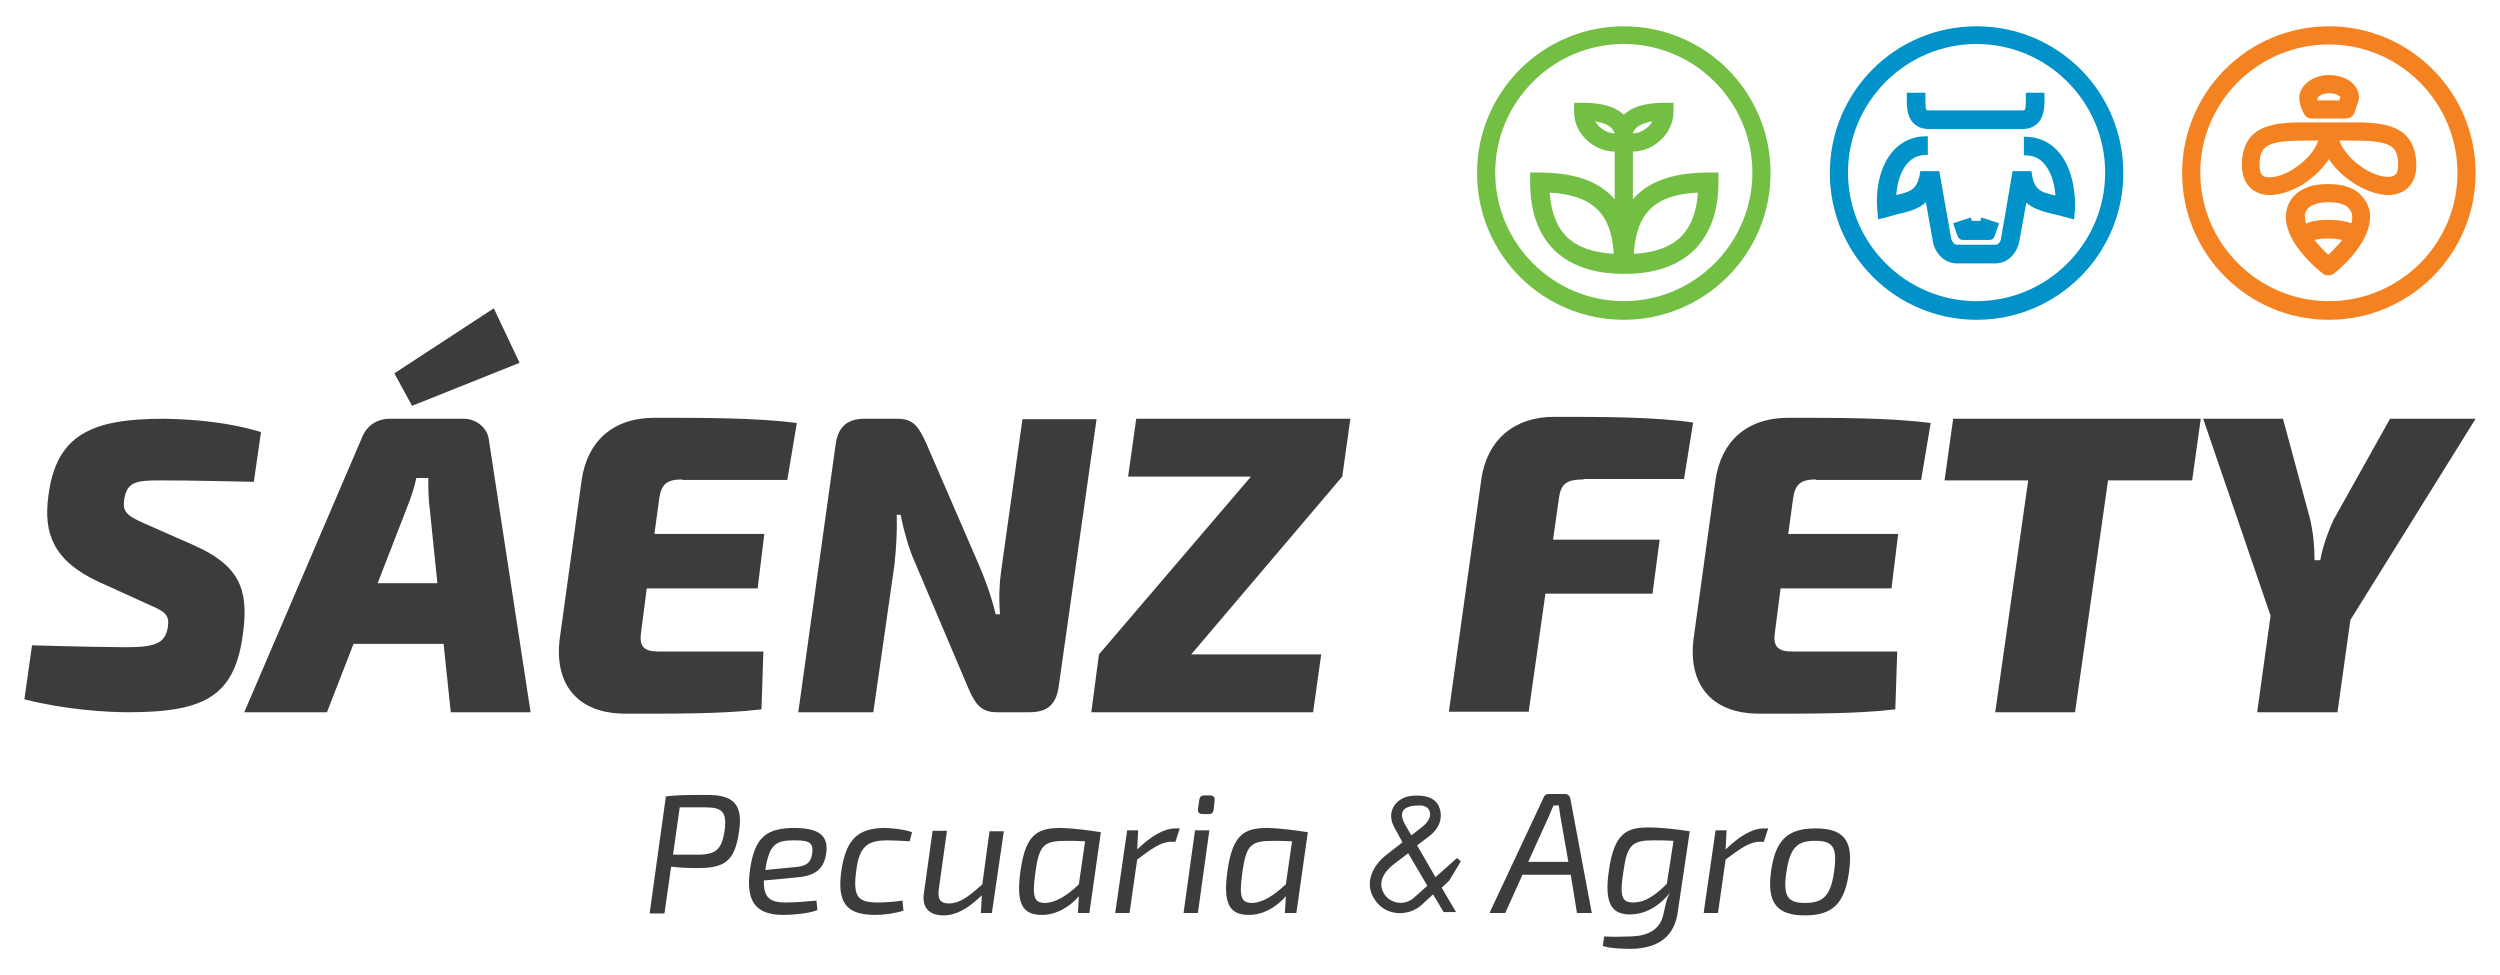 <?xml version="1.0" encoding="UTF-8"?> <!-- Generator: Adobe Illustrator 22.0.1, SVG Export Plug-In . SVG Version: 6.00 Build 0) --> <svg xmlns="http://www.w3.org/2000/svg" xmlns:xlink="http://www.w3.org/1999/xlink" id="Capa_1" x="0px" y="0px" viewBox="0 0 523 204" style="enable-background:new 0 0 523 204;" xml:space="preserve"> <style type="text/css"> .st0{fill:#3C3C3B;} .st1{fill:#0092C8;} .st2{fill:#72BF44;} .st3{fill:#F58220;} </style> <g> <g> <path class="st0" d="M154.6,174c-0.9,6.3-3.1,7.6-8.7,7.6c-2,0-4-0.1-5.5-0.3l-1.4,9.8h-3.1l3.4-24.5c2.7-0.3,4.5-0.3,8.3-0.3 C153.4,166.2,155.5,168.2,154.6,174z M147.6,168.9c-2.1,0-4,0-5.4,0l-1.4,9.9h5.1c3.9,0,5.1-1.1,5.7-5.1 C152.1,169.8,151,168.9,147.6,168.9z"></path> <path class="st0" d="M172.8,178.8c-0.6,3.3-2.5,4.5-6.6,4.8l-6.4,0.6c-0.1,3.8,1.5,4.6,4.6,4.6c1.9,0,4.4-0.2,6.4-0.4l0.2,2 c-1.8,0.7-5,1-7.1,1c-6,0-7.9-3-7-9.5c1-6.8,3.4-8.7,9.5-8.7C171.9,173.3,173.4,175.2,172.8,178.8z M166,175.8 c-3.8,0-5.1,1-5.9,6.2l6.2-0.6c2.3-0.2,3.3-0.8,3.6-2.8C170.3,176,168.9,175.8,166,175.8z"></path> <path class="st0" d="M190.8,174.1l-0.5,1.9c-1.5-0.1-3.4-0.2-4.6-0.2c-4.2,0-6,1.2-6.6,6.6c-0.7,5.3,0.5,6.4,4.5,6.4 c1.1,0,3.4-0.1,5.2-0.4l0.2,2.1c-1.8,0.6-4,0.9-5.9,0.9c-6.1,0-8-2.6-7.1-9.2c1-6.6,3.4-9,9.3-9 C186.9,173.3,189.2,173.5,190.8,174.1z"></path> <path class="st0" d="M207.5,191h-2.3l0.2-3.7c-2.9,2.8-5.4,4.2-8,4.2c-3.2,0-4.6-1.8-4.1-4.8l1.8-12.9h3l-1.7,12.2 c-0.3,2.1,0.3,3,2.1,3c2.2,0,4-1.3,7-4l1.5-11.1h3L207.5,191z"></path> <path class="st0" d="M230.3,174.1l-2.4,16.9h-2.4l0.2-3.5c-1.9,2.2-4.7,3.9-7.7,3.9c-4.1,0-5.5-2.3-4.5-9.3 c1.1-7.8,3.7-8.9,8.6-8.9C224.6,173.3,227.9,173.7,230.3,174.1z M225.7,185l1.3-9c-1.7-0.1-3.1-0.1-3.9-0.1 c-4.8,0-5.7,0.9-6.5,6.6c-0.7,5.2-0.3,6.4,2.1,6.4C220.9,188.8,223.2,187.4,225.7,185z"></path> <path class="st0" d="M245.9,176.1h-0.9c-2.1,0-4,1.4-7.1,3.7l-1.6,11.2h-3l2.5-17.3h2.3l-0.2,4c2.9-2.8,5.6-4.4,8-4.4h0.9 L245.9,176.1z"></path> <path class="st0" d="M247.6,191l2.4-17.3h3l-2.4,17.3H247.6z M253.2,166.4c0.6,0,1,0.4,0.9,1l-0.2,2c-0.1,0.6-0.4,0.9-1,0.9h-1.4 c-0.6,0-1-0.4-0.9-1l0.3-2c0.1-0.6,0.4-0.9,1-0.9H253.2z"></path> <path class="st0" d="M273.6,174.1l-2.4,16.9h-2.4l0.2-3.5c-1.9,2.2-4.7,3.9-7.7,3.9c-4.1,0-5.5-2.3-4.5-9.3 c1.1-7.8,3.7-8.9,8.6-8.9C267.9,173.3,271.1,173.7,273.6,174.1z M269,185l1.3-9c-1.7-0.1-3.1-0.1-3.9-0.1c-4.8,0-5.7,0.9-6.5,6.6 c-0.7,5.2-0.3,6.4,2.1,6.4C264.2,188.8,266.4,187.4,269,185z"></path> <path class="st0" d="M290.2,178.7l3.2-2.5l-1.6-2.9c-2.2-3.8,0.7-6.6,3.5-6.8c1.8-0.2,4.9-0.1,5.8,2.4c0.8,2.1,0.1,4.4-2.2,6.1 l-2.5,1.9l-1.2-2.1l2.3-1.8c0.9-0.7,2-1.9,1.6-3.2c-0.4-1.4-2.1-1.3-2.1-1.3c-2.9,0-4.8,0.9-3,4.1l6.3,10.9l4.5-4l0.8,0.7l-2.4,4 l-1.6,1.5l3,5.1H302l-2.2-3.7l-2.5,2.3c-2.6,2.3-7.4,2.4-9.7-1.2C285.5,185.1,286.7,181.4,290.2,178.7z M295.8,187.8l2.8-2.5 l-4-6.8l-2.9,2.2c-3,2.3-3.3,4.6-2,6.5C291.1,189.1,293.9,189.5,295.8,187.8z"></path> <path class="st0" d="M318.5,183l-3.6,8h-3.3l11.3-24.1c0.2-0.6,0.6-0.8,1.2-0.8h3.3c0.6,0,1,0.4,1.1,0.9l4.5,24h-3.1l-1.3-8H318.5 z M326.4,170.6c-0.1-0.7-0.2-1.4-0.3-2.1h-1.1c-0.3,0.6-0.6,1.4-0.9,2.1l-4.4,9.7h8.4L326.4,170.6z"></path> <path class="st0" d="M351,190.7c-0.6,4.7-3.5,7.7-9.8,7.8c-0.9,0-4,0-5.9-0.6l0.3-2c1.5,0.1,3,0.1,5.6,0c3.4-0.1,6.1-1.3,6.8-4.7 c0.4-1.7,0.6-3.2,1.4-4.5c-2,2.6-5,4.6-8.4,4.6c-3.7,0-5.5-2.1-4.4-9.3c1.1-7.8,3.8-8.9,8.3-8.9c2.7,0,6,0.4,8.5,0.8h0.1 L351,190.7z M348.7,184.9l1.4-9c-1.7-0.1-3.2-0.1-4.1-0.1c-4.6,0-5.6,0.9-6.4,6.6c-0.8,5.2-0.3,6.4,2.1,6.4 C344,188.8,346.1,187.5,348.7,184.9z"></path> <path class="st0" d="M369,176.1h-0.9c-2.1,0-4,1.4-7.1,3.7l-1.6,11.2h-3l2.5-17.3h2.3l-0.2,4c2.9-2.8,5.6-4.4,8-4.4h0.9L369,176.1 z"></path> <path class="st0" d="M386.8,182.5c-0.9,6.5-3.4,9-9.2,9c-5.8,0-8-2.5-7.1-9.2c0.9-6.5,3.4-9,9.3-9 C385.7,173.3,387.8,175.8,386.8,182.5z M373.7,182.5c-0.7,4.9,0.2,6.4,3.9,6.4c3.9,0,5.4-1.6,6.1-6.6c0.7-5-0.2-6.4-3.9-6.4 C376,175.9,374.5,177.2,373.7,182.5z"></path> </g> <g> <g> <path class="st0" d="M54.6,90.4l-1.5,10.4c-5.1-0.1-12.8-0.3-19.6-0.3c-5,0-6.9,0.3-7.5,3.9c-0.4,2.5,0.3,3.4,4.2,5.1l10.2,4.5 c9.6,4.2,11.6,9.2,10.5,18c-1.6,13.4-7.6,17-24,17c-4.6,0-13.1-0.5-21.8-2.7L6.7,135c10.4,0.3,17.1,0.4,19.5,0.4 c6.3,0,8.3-0.8,8.9-4.1c0.4-2.6-0.5-3.3-3.5-4.6l-11-5c-9.5-4.4-11.5-10.2-10.5-17.8c1.6-13.1,9.2-16.3,24.2-16.3 C40.8,87.7,48.2,88.4,54.6,90.4z"></path> <path class="st0" d="M74,134.6L68.4,149H51.1l24.6-57.4c1-2.6,3.2-4,5.9-4H97c2.7,0,5.1,2,5.3,4.6L111,149H94.3l-1.5-14.3H74z M89.9,106.4c-0.3-2.1-0.3-4.4-0.3-6.4h-2.5c-0.4,1.9-1.1,4.1-2,6.3L79,122h12.5L89.9,106.4z M82.5,78.1l20.8-13.6l5.4,11.4 l-22.5,9L82.5,78.1z"></path> <path class="st0" d="M142.7,100.3c-3.2,0-4.4,1-4.8,4.1l-1,7.3h23l-1.4,11.4h-23.2l-1.2,9.3c-0.4,2.8,0.6,3.9,3.6,3.9h22 l-0.4,12.1c-8.3,1-19.4,0.9-28.5,0.9c-10.2,0-14.9-6.4-13.7-15.7l4.6-33.3c1.2-7.9,6.4-12.9,15.3-12.9c10.3,0,21.5,0,29.7,1.1 l-2,11.9H142.7z"></path> <path class="st0" d="M221.5,143.5c-0.5,3.8-2.3,5.5-6.1,5.5h-6.9c-3.5,0-4.6-2-6-5.2l-11.2-26.4c-1.2-2.7-2.2-6.3-2.9-9.7h-0.8 c0.1,3.6-0.1,6.9-0.5,10.6l-4.4,30.7H167l7.8-55.9c0.5-3.8,2.4-5.5,6.1-5.5h6.9c3.5,0,4.5,2,6,5.2l11,25.4 c1.2,2.8,2.5,6.2,3.5,10.3h0.9c-0.3-3.8-0.1-6.9,0.4-10.2l4.3-30.6h15.5L221.5,143.5z"></path> <path class="st0" d="M249.2,136.9h27.2l-1.7,12.1h-46.4l1.6-12.1l31.8-37.2H236l1.7-12.1h44.8l-1.7,12.1L249.2,136.9z"></path> <path class="st0" d="M331.3,100.3c-3.6,0-4.8,0.9-5.2,4.1l-1.2,8.5h22.3l-1.5,11.3h-22.4l-3.5,24.7h-16.7l6.8-48.7 c1.2-8.2,6.9-13,15.2-13c10.1,0,21.1,0,29.1,1.2l-1.9,11.8H331.3z"></path> <path class="st0" d="M379.9,100.3c-3.2,0-4.4,1-4.8,4.1l-1,7.3h23l-1.4,11.4h-23.2l-1.2,9.3c-0.4,2.8,0.6,3.9,3.6,3.9h22 l-0.4,12.1c-8.3,1-19.4,0.9-28.5,0.9c-10.2,0-14.9-6.4-13.7-15.7l4.6-33.3c1.2-7.9,6.4-12.9,15.3-12.9c10.3,0,21.5,0,29.7,1.1 l-2,11.9H379.9z"></path> <path class="st0" d="M441,100.5l-6.9,48.5h-16.7l6.9-48.5h-17.5l1.8-12.9h51.8l-1.8,12.9H441z"></path> <path class="st0" d="M489,149h-16.8l2.8-20.2l-14.1-41.2h16.7l5.7,21.1c0.7,3.2,0.9,5.8,0.9,8.5h1.2c0.4-2.4,1.5-5.7,2.8-8.5 L500,87.6h17.9l-26.2,42.1L489,149z"></path> </g> </g> <g> <path class="st1" d="M413.5,9.2c14.8,0,26.9,12.1,26.9,26.9c0,14.8-12.1,26.9-26.9,26.9c-14.8,0-26.9-12.1-26.9-26.9 C386.6,21.3,398.7,9.2,413.5,9.2 M413.5,5.5c-17,0-30.7,13.7-30.7,30.7c0,16.9,13.7,30.7,30.7,30.7c16.9,0,30.7-13.7,30.7-30.7 C444.2,19.2,430.5,5.5,413.5,5.5L413.5,5.5z"></path> <g> <path class="st1" d="M403.6,27H423c4.1,0,4.7-3.5,4.7-5.6v-2h-3.9v2c0,1.7-0.2,1.7-0.8,1.7h-19.4c-0.6,0-0.8,0-0.8-1.7v-2h-3.9v2 C398.9,23.5,399.5,27,403.6,27z"></path> <path class="st1" d="M412.5,46.2l-0.2-0.7l-3.7,1.2l0.7,2.1c0.3,0.8,0.5,1.4,1.4,1.4h5.4c0.9,0,1.1-0.5,1.4-1.4l0.7-2.1l-3.7-1.2 l-0.2,0.7H412.5z"></path> <path class="st1" d="M430.4,31.5c-1.8-1.9-4.1-2.9-6.8-2.9h-0.2v3.9h0.2c1.6,0,2.9,0.5,3.9,1.6c1.4,1.5,2.3,3.9,2.5,6.8 c-3.2-0.7-4.5-1.2-5-4.9l0-0.2h-4l0,0.2c-0.4,2.3-2.4,13.9-2.4,14c-0.1,0.6-0.5,1.2-1.2,1.2h-8c-0.6,0-1.1-0.8-1.2-1.2l-2.5-14.2 h-4l0,0.2c-0.5,3.5-1.8,4.1-5,4.8c0.2-2.9,1.1-5.4,2.5-6.8c1-1.1,2.3-1.6,3.9-1.6h0.2v-3.9H403c-2.7,0-5,1-6.8,2.9 c-3,3.2-3.8,8.4-3.5,12.1l0.2,2.4l2.3-0.6c0.6-0.2,1.2-0.3,1.8-0.5c2.1-0.5,4.3-1,5.9-2.5l1.4,7.9c0.3,2.4,2.2,4.9,5.1,4.9h8 c2.6,0,4.6-2,5.1-4.9l1.4-7.8c1.6,1.4,3.7,1.9,5.7,2.4c0.6,0.1,1.3,0.3,2,0.5l2.3,0.6l0.2-2.4C434.2,39.9,433.4,34.7,430.4,31.5z "></path> </g> </g> <g> <path class="st2" d="M339.7,9.2c14.8,0,26.9,12.1,26.9,26.9c0,14.8-12.1,26.9-26.9,26.9c-14.8,0-26.9-12.1-26.9-26.9 C312.8,21.3,324.9,9.2,339.7,9.2 M339.7,5.5c-16.9,0-30.7,13.7-30.7,30.7c0,17,13.7,30.7,30.7,30.7c16.9,0,30.7-13.7,30.7-30.7 C370.4,19.2,356.7,5.5,339.7,5.5L339.7,5.5z"></path> <path class="st2" d="M357.3,36.1c-8.1,0-12.9,2.3-15.7,5.6v-10c0,0,0.1,0,0.1,0c4,0,8.4-3.6,8.4-8.3v-1.9h-1.9c-4.3,0-7,1-8.5,2.5 c-1.6-1.5-4.2-2.5-8.5-2.5h-1.9v1.9c0,4.8,4.4,8.3,8.4,8.3c0,0,0.1,0,0.1,0v10c-2.8-3.3-7.6-5.6-15.7-5.6h-2v2 c0,12,6.6,19.2,19.7,19.2c13.1,0,19.7-7.3,19.7-19.2v-2H357.3z M345.7,25.4c-0.9,1.5-2.6,2.5-4.1,2.5c0,0,0-0.1,0-0.1 C342,26.8,343,25.8,345.7,25.4z M337.8,27.9c-1.5,0-3.2-1-4.1-2.5C336.5,25.8,337.4,26.8,337.8,27.9 C337.8,27.9,337.8,27.9,337.8,27.9z M324.2,40.3c8.9,0.5,12.9,4.3,13.4,12.8C328.9,52.6,324.8,48.6,324.2,40.3z M341.8,53.1 c0.5-8.6,4.5-12.4,13.4-12.8C354.6,48.6,350.5,52.6,341.8,53.1z"></path> </g> <g> <path class="st3" d="M487.2,9.3c14.8,0,26.9,12.1,26.9,26.9C514.1,51,502,63,487.2,63c-14.8,0-26.9-12.1-26.9-26.9 C460.3,21.3,472.4,9.3,487.2,9.3 M487.2,5.5c-16.9,0-30.7,13.7-30.7,30.7c0,16.9,13.7,30.7,30.7,30.7c16.9,0,30.7-13.7,30.7-30.7 C517.9,19.2,504.1,5.5,487.2,5.5L487.2,5.5z"></path> <path class="st3" d="M491.7,25.6h-9c-6.1,0-13.7,0-13.7,9c0,3.8,2.3,6.2,5.9,6.2l0,0c2.8,0,6.4-1.5,9.2-4c1.3-1.1,2.3-2.3,3.1-3.5 c2.9,4.4,8.5,7.5,12.4,7.5c3.6,0,5.9-2.4,5.9-6.2C505.4,25.6,497.8,25.6,491.7,25.6z M481.6,34c-2.2,1.9-4.8,3.1-6.8,3.1 c-1.3,0-2.1-0.4-2.1-2.5c0-4.3,1.7-5.2,10-5.2c0.7,0,2.2,0,2.3,0C484.4,31,483.3,32.6,481.6,34z M499.5,37 c-3.3,0-8.7-3.6-10.1-7.6c0.1,0,1.6,0,2.3,0c8.3,0,10,0.9,10,5.2C501.7,36.6,500.8,37,499.5,37z"></path> <g> <path class="st3" d="M490.7,24.8h-7.1c-0.7,0-1.3-0.4-1.6-1c-0.2-0.3-1-1.9-1-3.4c0-2.2,2.5-4.7,6.2-4.7c3.6,0,6.3,2,6.3,4.7 c0,0.2,0,0.4-0.1,0.6l-0.8,2.5C492.3,24.3,491.6,24.8,490.7,24.8z M484.9,21h4.5l0.2-0.7c-0.2-0.3-1-0.8-2.4-0.8 c-1.4,0-2.2,0.7-2.4,1C484.8,20.7,484.8,20.9,484.9,21z"></path> </g> <path class="st3" d="M494.1,41c-1.5-1.7-3.9-2.5-7.1-2.5c-3.2,0-5.5,0.8-7.1,2.5c-1.7,1.8-1.7,3.9-1.7,4.4 c0,5.7,6.9,11.2,7.7,11.8c0.3,0.3,0.7,0.4,1.2,0.4c0.4,0,0.8-0.1,1.2-0.4c0.8-0.6,7.5-6.1,7.5-11.8C495.9,45,495.8,42.9,494.1,41z M482.8,43.6c0.8-0.8,2.3-1.3,4.3-1.3c2,0,3.5,0.4,4.3,1.3c0.7,0.8,0.7,1.7,0.7,1.7c0,0,0,0.1,0,0.1c0,0.4-0.1,0.9-0.2,1.3 c-0.8-0.3-2.3-0.7-4.8-0.7c-2.5,0-4,0.4-4.7,0.8c-0.1-0.5-0.2-0.9-0.2-1.4c0,0,0-0.1,0-0.1C482.1,45.3,482.1,44.4,482.8,43.6z M487.1,53.3c-0.9-0.8-2-1.9-2.9-3.1c0.4-0.1,1.2-0.3,2.9-0.3c1.5,0,2.4,0.2,2.9,0.3C489.1,51.3,488,52.4,487.1,53.3z"></path> </g> </g> </svg> 